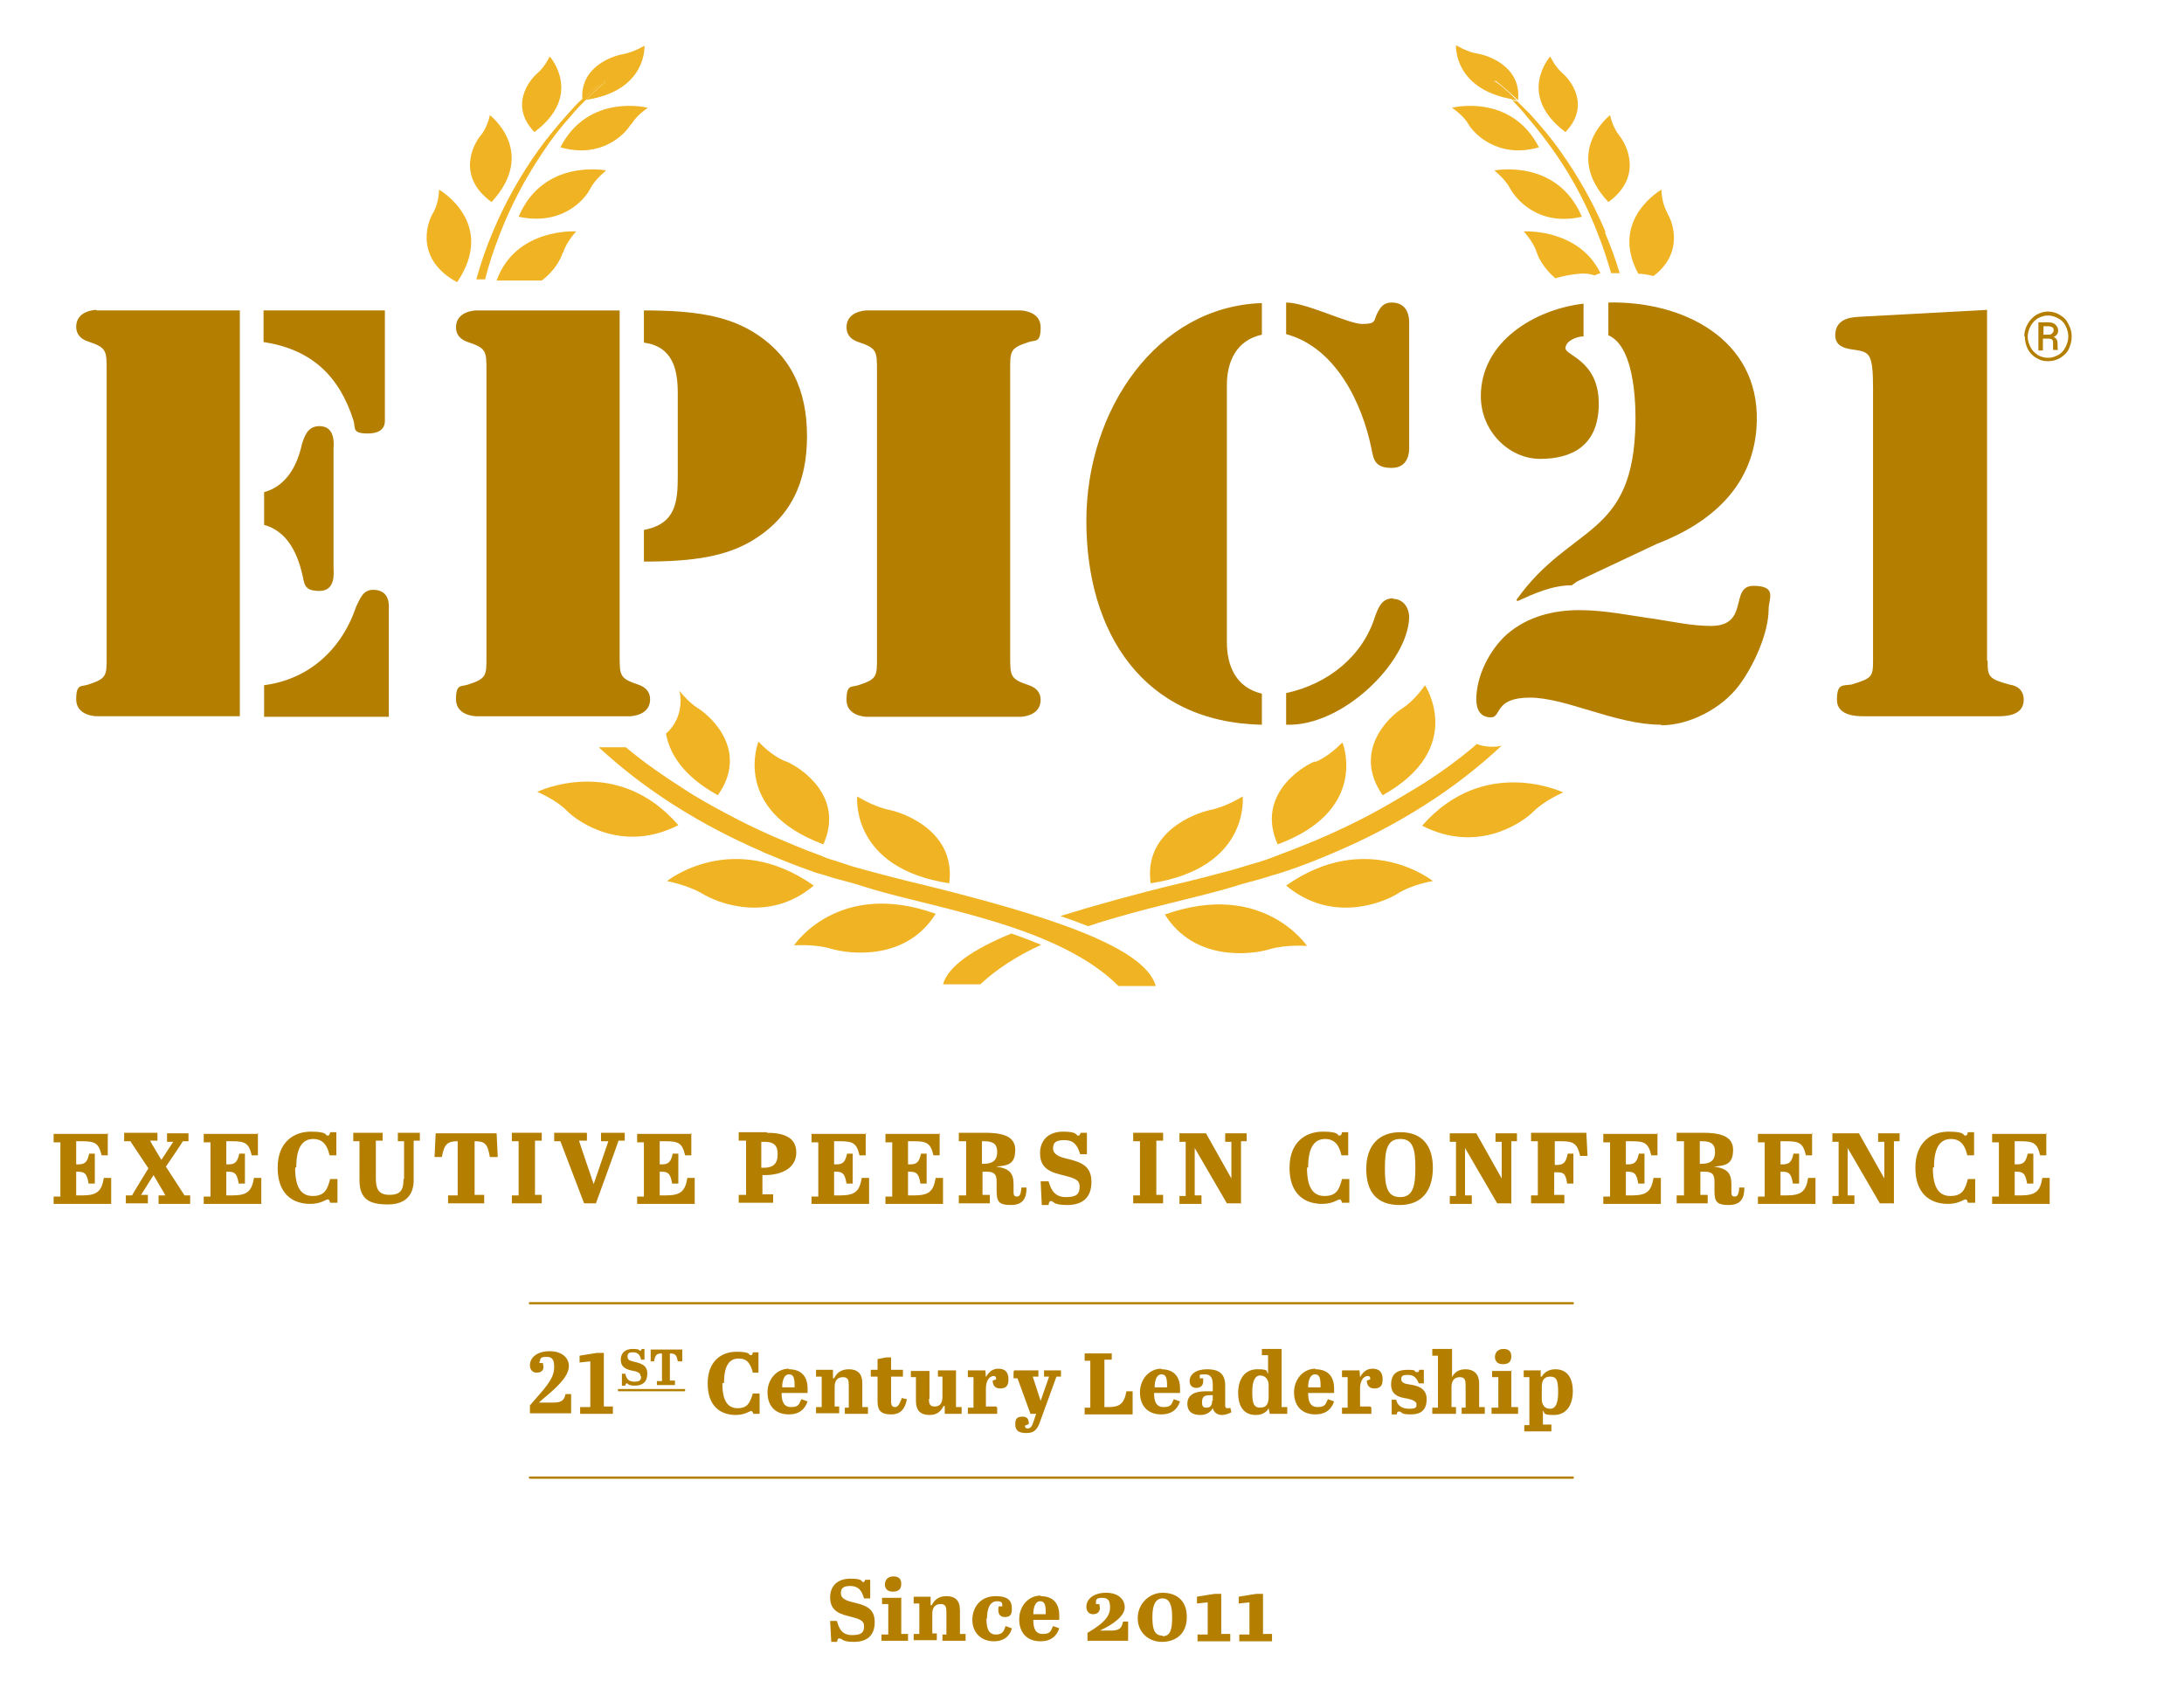 <?xml version="1.0" encoding="UTF-8"?> <svg xmlns="http://www.w3.org/2000/svg" id="Layer_1" version="1.1" viewBox="0 0 387 299"><defs><style> .st0 { fill: #b47e00; } .st1 { fill: #f0b323; } </style></defs><g><g><path class="st1" d="M135,150.9c2.9,1.2,5.8,2.4,8.7,3.4.7.3,1.5.5,2.2.7.8.2,1.5.5,2.3.7,1.5.4,3.1.8,4.6,1.3,11.7,3.8,34.4,6.7,45.4,17.7h6.6c-1.9-6.9-19-12.5-41.9-18.1-3-.7-6-1.5-9-2.3-1.5-.4-3-.8-4.4-1.3-.7-.2-1.4-.5-2.2-.7-.7-.2-1.4-.5-2.1-.8-2.8-1-5.6-2.2-8.4-3.4-2.7-1.2-5.4-2.5-8-3.9-2.6-1.4-5.2-2.8-7.6-4.4-3.6-2.3-7.1-4.7-10.3-7.4h-4.8c8.2,7.6,18.1,13.8,29,18.5Z"></path><path class="st1" d="M85.9,49.7c.7-2.8,1.6-5.5,2.7-8.3,1.9-4.9,4.4-9.7,7.5-14.3,1.5-2.3,3.2-4.5,5.1-6.6.8-1,1.7-1.9,2.6-2.8-.2,0-.4,0-.6,0,0,0,0-.1,0-.2-.9.8-1.7,1.7-2.5,2.6-1.9,2.1-3.7,4.3-5.3,6.5-3.2,4.5-5.9,9.3-8,14.3-1.2,2.8-2.2,5.7-3,8.6,0,0,0,0,0,0h1.5Z"></path><path class="st1" d="M118.2,156.1s3.6.7,6.2,2.2c2.5,1.6,11.8,5.4,19.8-1.4-14.4-10.1-26-.8-26-.8Z"></path><path class="st1" d="M95.2,140.3s3.4,1.4,5.3,3.4c2,2,9.9,7.5,19.7,2.5-11-12.7-25-5.9-25-5.9Z"></path><path class="st1" d="M81,50c7.1-10.5-3.2-16.4-3.2-16.4,0,0,0,2.4-1.1,4.2-1.1,1.8-3.1,8.2,4.3,12.2Z"></path><path class="st1" d="M87.1,35.8c8.2-8.9-.3-15.4-.3-15.4,0,0-.4,2.2-1.7,3.7-1.3,1.6-4.2,7.2,2,11.7Z"></path><path class="st1" d="M97.4,10s-.8,1.8-2.2,3c-1.4,1.2-5,5.7-.5,10.4,8.8-6.6,2.7-13.4,2.7-13.4Z"></path><path class="st1" d="M107,14.3l.3.2c-1.1.9-2.2,1.9-3.2,2.9,0,0-.2.2-.3.3,10.9-1.6,10.4-9.6,10.4-9.6,0,0-1.8,1.1-3.8,1.5-1.9.3-7.7,2.3-7.2,8.1.2-.2.3-.3.5-.5,1-1,2.1-2,3.3-2.8Z"></path><path class="st1" d="M103.8,17.7c0,0,.2-.2.3-.3,1-1,2-2,3.2-2.9l-.3-.2c-1.2.9-2.3,1.9-3.3,2.8-.2.2-.3.3-.5.5,0,0,0,.1,0,.2.2,0,.4,0,.6,0Z"></path><path class="st1" d="M139.2,134.9c-2.7-1.1-4.8-3.5-4.8-3.5,0,0-4.9,12.1,11.5,18.2,3.8-8.5-4-13.6-6.6-14.7Z"></path><path class="st1" d="M118,129.9c.6,3.5,2.9,7.5,9.2,11,5.5-7.8-1.1-13.9-3.5-15.4-1.4-.9-2.6-2.2-3.3-3.1.1.5.2,1,.2,1.6,0,2.6-1,4.6-2.6,6Z"></path><path class="st1" d="M99.8,44.7c.6-1.9,2.3-3.7,2.3-3.7,0,0-10.7-.7-14.1,8.7h8c2.3-1.7,3.4-3.9,3.7-4.9Z"></path><path class="st1" d="M91.9,38.4c7.9,1.7,11.9-3.3,12.7-5,.9-1.7,2.8-3.2,2.8-3.2,0,0-11.1-2.2-15.5,8.2Z"></path><path class="st1" d="M111.9,22c.9-1.6,2.9-2.9,2.9-2.9,0,0-10.5-2.7-15.5,7,7.4,2.1,11.6-2.5,12.5-4.1Z"></path><path class="st1" d="M151.9,141.1s-1.3,12.7,16.3,15.4c1.2-9-7.7-12.4-10.6-13-2.9-.6-5.7-2.4-5.7-2.4Z"></path><path class="st1" d="M140.6,167.5s3.7-.3,6.7.6c3,.9,13.2,2.3,18.5-6.2-17.3-6.2-25.1,5.6-25.1,5.6Z"></path><path class="st1" d="M227.9,156.9c8.1,6.8,17.3,3,19.8,1.4,2.5-1.6,6.2-2.2,6.2-2.2,0,0-11.6-9.3-26,.8Z"></path><path class="st1" d="M252,146.3c9.8,5,17.7-.5,19.7-2.5,2-2,5.3-3.4,5.3-3.4,0,0-14-6.7-25,5.9Z"></path><path class="st1" d="M295.5,37.8c-1.1-1.8-1.1-4.2-1.1-4.2,0,0-9.3,5.3-4.1,14.9.9,0,1.8.2,2.7.4,5.3-4,3.5-9.4,2.5-11Z"></path><path class="st1" d="M287,24.1c-1.3-1.6-1.7-3.7-1.7-3.7,0,0-8.5,6.6-.3,15.4,6.2-4.5,3.2-10.2,2-11.7Z"></path><path class="st1" d="M277.4,23.4c4.5-4.7.9-9.2-.5-10.4-1.4-1.2-2.2-3-2.2-3,0,0-6.1,6.8,2.7,13.4Z"></path><path class="st1" d="M264.7,14.5l.3-.2c1.2.9,2.3,1.9,3.3,2.8.2.2.4.4.6.6,0,0,0,0,.1,0,.6-5.9-5.3-7.9-7.2-8.2s-3.8-1.5-3.8-1.5c0,0-.5,7.8,10.1,9.6,0,0-.2-.2-.2-.2-1-1-2-2-3.2-2.9Z"></path><path class="st1" d="M233,134.9c-2.7,1.1-10.4,6.2-6.6,14.7,15.4-5.7,12-16.7,11.5-18-.1,0-.2.1-.3.2-.7.7-2.4,2.3-4.5,3.2Z"></path><path class="st1" d="M252.5,121.4s-1.7,2.6-4,4.1c-2.4,1.5-8.9,7.6-3.5,15.4,14.9-8.3,7.5-19.5,7.5-19.5Z"></path><path class="st1" d="M282.6,48.8c.3-.2.7-.3,1-.4-3.9-8-13.6-7.4-13.6-7.4,0,0,1.7,1.8,2.3,3.7.3,1,1.3,2.9,3.3,4.6,1.4-.4,2.9-.7,4.3-.8.9-.1,1.8,0,2.7.3Z"></path><path class="st1" d="M264.8,30.2s1.9,1.5,2.8,3.2,4.9,6.8,12.7,5c-4.4-10.4-15.5-8.2-15.5-8.2Z"></path><path class="st1" d="M257.3,19.1s2,1.3,2.9,2.9c.9,1.6,5.2,6.2,12.5,4.1-5-9.7-15.5-7-15.5-7Z"></path><path class="st1" d="M220.2,141.1s-2.8,1.8-5.7,2.4c-2.9.6-11.9,4-10.6,13,17.7-2.7,16.3-15.4,16.3-15.4Z"></path><path class="st1" d="M206.4,162c5.3,8.5,15.5,7.1,18.5,6.2,3-.9,6.7-.6,6.7-.6,0,0-7.8-11.7-25.1-5.6Z"></path><path class="st1" d="M167.1,174.4h6.6c2.9-2.7,6.6-5.1,10.8-7-1.7-.7-3.5-1.4-5.3-2-6.8,2.8-11.2,5.8-12.1,9Z"></path><path class="st1" d="M284.5,41.1c-2.1-5-4.8-9.8-8-14.3-1.6-2.3-3.4-4.4-5.3-6.5-.8-.8-1.6-1.6-2.4-2.4-.3,0-.5,0-.8-.1.9.9,1.8,1.9,2.6,2.9,1.8,2.1,3.5,4.3,5.1,6.6,3.1,4.5,5.6,9.3,7.5,14.3.9,2.2,1.6,4.5,2.3,6.8.5,0,1,0,1.5,0-.7-2.4-1.6-4.8-2.6-7.2Z"></path><path class="st1" d="M261.5,132c-3.3,2.8-6.9,5.4-10.7,7.7-2.5,1.5-5,3-7.6,4.4-2.6,1.4-5.3,2.7-8,3.9-2.7,1.2-5.5,2.3-8.4,3.4-.7.3-1.4.5-2.1.8-.7.2-1.4.5-2.2.7-1.5.4-2.9.9-4.4,1.3-3,.8-6,1.6-9,2.3-7.9,1.9-15.1,3.9-21.2,5.8,1.8.6,3.4,1.2,4.9,1.8,9.6-3.2,19.7-5.1,26.4-7.2,1.5-.5,3-.8,4.6-1.3.8-.2,1.5-.5,2.3-.7.8-.2,1.5-.5,2.2-.7,3-1,5.9-2.2,8.7-3.4,10.9-4.7,20.9-11,29.1-18.7-.6.2-1.2.2-1.8.2-1,0-1.9-.2-2.7-.5Z"></path><path class="st1" d="M268.2,17.2c-1-1-2.1-2-3.3-2.8l-.3.2c1.1.9,2.2,1.9,3.2,2.9,0,0,.2.2.2.2.3,0,.5,0,.8.1-.2-.2-.4-.4-.6-.6Z"></path></g><g><g><path class="st0" d="M17.1,55h25.4v71.9h-25.4c-.4,0-3.6-.2-3.6-3s.9-2.2,2.1-2.6c3.4-1.1,3.3-1.6,3.3-5.2v-50.4c0-3.6,0-4.1-3.3-5.2-1.2-.4-2.1-1.2-2.1-2.6,0-2.8,3.2-3,3.6-3ZM46.8,55h21.4v19.5c0,.5,0,2.3-3,2.3s-2.1-1-2.6-2.4c-2.5-7.8-7.4-12.5-15.9-13.8v-5.6ZM46.8,87.2c4-1.1,5.9-4.8,6.7-8.5.5-1.6,1.1-3.2,3.1-3.2,3,0,2.5,3.5,2.5,4.2v20.8c0,.8.5,4.2-2.5,4.2s-2.6-1.5-3.1-3.2c-.9-3.7-2.7-7.4-6.7-8.5v-6ZM46.8,121.4c7.8-1,13.7-6.2,16.3-13.9.7-1.4,1.2-3,3-3,3.1,0,2.8,2.9,2.8,3.3v19.2h-22.1v-5.6Z"></path><path class="st0" d="M86.2,65.8c0-3.6,0-4.1-3.3-5.2-1.2-.4-2.1-1.2-2.1-2.6,0-2.8,3.2-3,3.6-3h25.4v61.1c0,3.6,0,4.1,3.3,5.2,1.2.4,2.1,1.2,2.1,2.6,0,2.8-3.2,3-3.6,3h-27.2c-.4,0-3.6-.2-3.6-3s.9-2.2,2.1-2.6c3.4-1.1,3.3-1.6,3.3-5.2v-50.4ZM114.1,55c9.1,0,14.5,1,19,3.6,7.1,4.2,9.9,10.6,9.9,18.7s-2.8,14.4-9.9,18.6c-4.5,2.6-9.9,3.6-19,3.6v-5.6c5.7-1.1,6-5,6-9.7v-14.5c0-4.3-.9-8.3-6-9v-5.6Z"></path><path class="st0" d="M179,116.2c0,3.6,0,4.1,3.3,5.2,1.2.4,2.1,1.2,2.1,2.6,0,2.8-3.2,3-3.6,3h-27.2c-.4,0-3.6-.2-3.6-3s.9-2.2,2.1-2.6c3.4-1.1,3.3-1.6,3.3-5.2v-50.4c0-3.6,0-4.1-3.3-5.2-1.2-.4-2.1-1.2-2.1-2.6,0-2.8,3.2-3,3.6-3h27.2c.4,0,3.6.2,3.6,3s-.9,2.2-2.1,2.6c-3.4,1.1-3.3,1.6-3.3,5.2v50.4Z"></path><path class="st0" d="M223.6,128.4c-21.1-.4-31.1-16.4-31.1-36.1s12.5-38,31.1-38.6v5.6c-4.6,1-6.2,4.9-6.2,8.9v45.6c0,4,1.5,8,6.2,9.1v5.6ZM227.9,53.6c3.6,0,11,3.8,13.5,3.8s2-.6,2.6-1.8c.6-1.2,1.2-2,2.6-2,3.1,0,3.1,3,3.1,3.5v22.3c0,.5,0,3.5-3.1,3.5s-3.2-1.6-3.6-3.5c-1.6-7.8-6.2-17.8-15.1-20.2v-5.6ZM246.8,106.1c1.8,0,2.9,1.5,2.9,3.3-.2,7.9-11.8,19.4-21.8,19v-5.6c7.4-1.6,13.6-6.5,15.8-13.7.6-1.6,1.2-3.1,3.2-3.1Z"></path><path class="st0" d="M294.3,128.4c-8,0-16.8-4.8-23.2-4.8s-5,3.5-6.9,3.5-2.6-1.4-2.6-3.2c0-4.1,2.3-8.7,5.4-11.5,3.7-3.2,8.3-4.3,12.9-4.3s9.1,1,13.6,1.6c3.2.5,6.4,1.2,9.7,1.2,6.9,0,3.2-7.1,7.5-7.1s2.7,2.3,2.7,4.1c0,4.3-2.7,10.2-5.3,13.6-3,4-8.7,7-13.7,7ZM280.6,59.6c-1.2,0-3.2.8-3.2,2.1s5.9,2.2,5.9,9.8-4.9,9.8-10.4,9.8-10.5-4.9-10.5-11.1c0-9.7,9.6-15.4,18.2-16.4v5.8ZM285,53.6c13.1-.3,26.7,6.4,26.3,21.1-.3,11.2-7.9,17.9-17.8,21.7l-14,6.6-1,.7c-3.5,0-6.7,1.5-9.6,2.8l-.2-.2c9.6-13.6,20.8-10.8,21.1-31.5,0-1.3.3-13.2-4.8-15.4v-5.8Z"></path><path class="st0" d="M352.2,117.1c0,2.8.2,3.2,3.9,4.2,1.5.2,2.5,1.1,2.5,2.7,0,3-3.7,2.9-4.6,2.9h-23.9c-.9,0-4.6,0-4.6-2.9s1-2.5,2.5-2.7c3.7-1.1,3.9-1.4,3.9-4.2v-48.4c0-6.1-.7-6.3-3.1-6.7-1.6-.2-3.6-.5-3.6-2.6,0-3.4,3.7-3.2,4.7-3.3l22.2-1.2v62.1Z"></path></g><path class="st0" d="M358.7,59.6c0-.8.2-1.5.6-2.2.4-.7.9-1.2,1.5-1.6.7-.4,1.4-.6,2.1-.6s1.5.2,2.1.6c.7.4,1.2.9,1.5,1.6.4.7.6,1.4.6,2.2s-.2,1.5-.5,2.2-.9,1.2-1.5,1.6c-.7.4-1.4.6-2.2.6s-1.5-.2-2.1-.6c-.7-.4-1.2-1-1.5-1.6s-.5-1.4-.5-2.2ZM359.3,59.6c0,.7.2,1.3.5,1.9.3.6.7,1,1.3,1.4.5.3,1.1.5,1.8.5s1.2-.2,1.8-.5,1-.8,1.3-1.4c.3-.6.5-1.2.5-1.9s-.2-1.3-.5-1.9c-.3-.6-.7-1-1.3-1.3s-1.1-.5-1.8-.5-1.2.2-1.8.5c-.5.3-1,.8-1.3,1.4-.3.6-.5,1.2-.5,1.9ZM362,60.1v2h-.8v-5h1.6c.6,0,1.1.1,1.4.4.3.3.5.6.5,1.1s-.3.9-.8,1.1c.5.2.7.6.7,1.2v.4c0,.3,0,.6.1.7h0c0,0-.9,0-.9,0,0-.1,0-.4,0-.8s0-.6,0-.6c0-.4-.3-.6-.8-.6h-1ZM362,59.3h.9c.3,0,.5,0,.7-.2s.3-.3.3-.5,0-.5-.2-.6-.4-.2-.8-.2h-.8v1.5Z"></path></g></g><g><g><path class="st0" d="M19.1,200.7v4c.1,0-1.1,0-1.1,0-.5-2.2-1.2-2.5-3.5-2.5h-1v4.1h.4c1.2,0,1.6-.5,1.9-1.9h1v5.3h-1.1c-.3-1.8-.7-2.1-1.9-2.1h-.3v4.2h1c2.7,0,3.5-.7,3.9-3.1h1.3v4.6h-10.2v-1.3h1.2v-9.6h-1.2v-1.5h9.7Z"></path><path class="st0" d="M28.1,213.2v-1.4h1.2c0-.1-2.1-3.6-2.1-3.6l-2.2,3.5h1.2v1.5h-3.9v-1.4h1.1c0-.1,2.9-4.8,2.9-4.8l-3.2-4.8h-1.1v-1.5h5.9v1.4h-1.3c0,.1,2,3.4,2,3.4l2.1-3.2h-1.1v-1.5h3.8v1.4h-1c0,.1-3,4.5-3,4.5l3.3,5.1h1v1.5h-5.6Z"></path><path class="st0" d="M45.7,200.7v4c.1,0-1.1,0-1.1,0-.5-2.2-1.2-2.5-3.5-2.5h-1v4.1h.4c1.2,0,1.6-.5,1.9-1.9h1v5.3h-1.1c-.3-1.8-.7-2.1-1.9-2.1h-.3v4.2h1c2.7,0,3.5-.7,3.9-3.1h1.3v4.6h-10.2v-1.3h1.2v-9.6h-1.2v-1.5h9.7Z"></path><path class="st0" d="M52.3,206.9c0,3.4,1,5,3.1,5s2.6-1.1,3.1-3h1.3v4.2h-1.3c-.1-.4-.2-.6-.4-.6-.4,0-1.2.8-3.1.8-3.3,0-5.8-1.9-5.8-6.4s2.8-6.4,5.9-6.4,2.5.7,2.9.7.4-.2.5-.6h1.1v4.1c.1,0-1.2,0-1.2,0-.4-1.8-1.2-2.9-2.9-2.9s-3,1.2-3,5Z"></path><path class="st0" d="M71.6,208.9v-6.7h-1.1v-1.5h3.9v1.4h-1.1v7c0,2.6-1.4,4.3-4.6,4.3s-5-.9-5-4.3v-6.9h-1.1v-1.5h5.2v1.4h-1.2v6.6c0,1.7.3,3,2.4,3s2.5-1,2.5-2.8Z"></path><path class="st0" d="M88.1,205h-1.3c-.4-2.4-.9-2.8-2.7-2.8h0v9.5h1.7v1.5h-6.4v-1.4h1.7v-9.6h0c-1.8,0-2.4.5-2.8,2.8h-1.3l.2-4.2h10.8l.2,4.2Z"></path><path class="st0" d="M91.9,202.2h-1.2v-1.5h5.3v1.4h-1.2v9.6h1.2v1.5h-5.3v-1.4h1.2v-9.6Z"></path><path class="st0" d="M107.8,202.2h-1.3v-1.5h4.2v1.4h-1.1c0,.1-4,11.1-4,11.1h-2.1l-4.2-11h-1.1v-1.5h5.8v1.4h-1.4c0,.1,2.6,7.7,2.6,7.7h0l2.6-7.6Z"></path><path class="st0" d="M122.5,200.7v4c.1,0-1.1,0-1.1,0-.5-2.2-1.2-2.5-3.5-2.5h-1v4.1h.4c1.2,0,1.6-.5,1.9-1.9h1v5.3h-1.1c-.3-1.8-.7-2.1-1.9-2.1h-.3v4.2h1c2.7,0,3.5-.7,3.9-3.1h1.3v4.6h-10.2v-1.3h1.2v-9.6h-1.2v-1.5h9.7Z"></path><path class="st0" d="M135.8,200.7c3.1,0,5.3.8,5.3,3.5s-2.5,4-5.6,4h-.4v3.4h1.9v1.5h-6.1v-1.4h1.3v-9.6h-1.3v-1.5h5.1ZM134.9,206.9h.4c1.7,0,2.5-.7,2.5-2.4s-.8-2.2-2.4-2.2h-.5v4.6Z"></path><path class="st0" d="M153.4,200.7v4c.1,0-1.1,0-1.1,0-.5-2.2-1.2-2.5-3.5-2.5h-1v4.1h.4c1.2,0,1.6-.5,1.9-1.9h1v5.3h-1.1c-.3-1.8-.7-2.1-1.9-2.1h-.3v4.2h1c2.7,0,3.5-.7,3.9-3.1h1.3v4.6h-10.2v-1.3h1.2v-9.6h-1.2v-1.5h9.7Z"></path><path class="st0" d="M166.5,200.7v4c.1,0-1.1,0-1.1,0-.5-2.2-1.2-2.5-3.5-2.5h-1v4.1h.4c1.2,0,1.6-.5,1.9-1.9h1v5.3h-1.1c-.3-1.8-.7-2.1-1.9-2.1h-.3v4.2h1c2.7,0,3.5-.7,3.9-3.1h1.3v4.6h-10.2v-1.3h1.2v-9.6h-1.2v-1.5h9.7Z"></path><path class="st0" d="M174.1,207.5v4.2h1.3v1.5h-5.5v-1.4h1.3v-9.6h-1.3v-1.5h4.6c2.7,0,5.4.4,5.4,3s-1.3,2.8-3.4,3h0c2.3.3,3.1,1.1,3.1,3.1v1.2c0,.6,0,1,.6,1s.7-.6.8-1.6h.9c0,1.9-.6,3.1-2.8,3.1s-2.5-.7-2.5-2.6v-1.6c0-1.2-.4-1.7-1.7-1.7h-.8ZM174.1,206.2h.2c1.7,0,2.4-.7,2.4-2.1s-.7-1.9-2.3-1.9h-.4v4Z"></path><path class="st0" d="M191.3,210.2c0-1.3-1.1-1.5-3.4-2.1-2.5-.6-3.6-1.6-3.6-3.8s1.4-3.8,4.1-3.8,2.2.7,2.6.7.3-.2.5-.5h1.1v3.8c.1,0-1.2,0-1.2,0-.5-1.7-1.2-2.5-2.8-2.5s-2,.5-2,1.5,1.1,1.5,2.5,1.8c2.4.6,4.3,1.2,4.3,4.1s-1.7,4.1-4.3,4.1-2.4-.7-2.8-.7-.4.2-.5.7h-1.2l-.2-4.2h1.4c.5,1.7,1.2,2.8,3.1,2.8s2.4-.6,2.4-1.8Z"></path><path class="st0" d="M202,202.2h-1.2v-1.5h5.3v1.4h-1.2v9.6h1.2v1.5h-5.3v-1.4h1.2v-9.6Z"></path><path class="st0" d="M219.8,213.2h-2.4l-5.7-9.8h0v8.4h1.2v1.5h-3.9v-1.4h1.1v-9.6h-1.1v-1.5h4.7l4.5,8h0v-6.5h-1.1v-1.5h3.8v1.4h-1v11.1Z"></path><path class="st0" d="M231.6,206.9c0,3.4,1,5,3.1,5s2.6-1.1,3.1-3h1.3v4.2h-1.3c-.1-.4-.2-.6-.4-.6-.4,0-1.2.8-3.1.8-3.3,0-5.8-1.9-5.8-6.4s2.8-6.4,5.9-6.4,2.5.7,2.9.7.4-.2.5-.6h1.1v4.1c.1,0-1.2,0-1.2,0-.4-1.8-1.2-2.9-2.9-2.9s-3,1.2-3,5Z"></path><path class="st0" d="M248.2,200.6c3.7,0,5.7,2.3,5.7,6.3s-1.9,6.6-5.9,6.6-5.9-2.3-5.9-6.4,2.2-6.5,6-6.5ZM248.1,201.8c-2.3,0-2.7,2-2.7,5.2s.4,5.1,2.7,5.1,2.7-2,2.7-5.2-.4-5.1-2.6-5.1Z"></path><path class="st0" d="M267.7,213.2h-2.4l-5.7-9.8h0v8.4h1.2v1.5h-3.9v-1.4h1.1v-9.6h-1.1v-1.5h4.7l4.5,8h0v-6.5h-1.1v-1.5h3.8v1.4h-1v11.1Z"></path><path class="st0" d="M281.1,200.7l.2,4.1h-1.3c-.5-2.2-1.2-2.6-3.3-2.6h-1.2v4.2h.4c1.2,0,1.6-.5,1.9-2h1v5.3h-1.1c-.3-1.8-.6-2-1.9-2h-.4v4h1.8v1.5h-5.9v-1.4h1.2v-9.6h-1.2v-1.5h9.7Z"></path><path class="st0" d="M293.7,200.7v4c.1,0-1.1,0-1.1,0-.5-2.2-1.2-2.5-3.5-2.5h-1v4.1h.4c1.2,0,1.6-.5,1.9-1.9h1v5.3h-1.1c-.3-1.8-.7-2.1-1.9-2.1h-.3v4.2h1c2.7,0,3.5-.7,3.9-3.1h1.3v4.6h-10.2v-1.3h1.2v-9.6h-1.2v-1.5h9.7Z"></path><path class="st0" d="M301.3,207.5v4.2h1.3v1.5h-5.5v-1.4h1.3v-9.6h-1.3v-1.5h4.6c2.7,0,5.4.4,5.4,3s-1.3,2.8-3.4,3h0c2.3.3,3.1,1.1,3.1,3.1v1.2c0,.6,0,1,.6,1s.7-.6.8-1.6h.9c0,1.9-.6,3.1-2.8,3.1s-2.5-.7-2.5-2.6v-1.6c0-1.2-.4-1.7-1.7-1.7h-.8ZM301.3,206.2h.2c1.7,0,2.4-.7,2.4-2.1s-.7-1.9-2.3-1.9h-.4v4Z"></path><path class="st0" d="M321.1,200.7v4c.1,0-1.1,0-1.1,0-.5-2.2-1.2-2.5-3.5-2.5h-1v4.1h.4c1.2,0,1.6-.5,1.9-1.9h1v5.3h-1.1c-.3-1.8-.7-2.1-1.9-2.1h-.3v4.2h1c2.7,0,3.5-.7,3.9-3.1h1.3v4.6h-10.2v-1.3h1.2v-9.6h-1.2v-1.5h9.7Z"></path><path class="st0" d="M335.5,213.2h-2.4l-5.7-9.8h0v8.4h1.2v1.5h-3.9v-1.4h1.1v-9.6h-1.1v-1.5h4.7l4.5,8h0v-6.5h-1.1v-1.5h3.8v1.4h-1v11.1Z"></path><path class="st0" d="M342.5,206.9c0,3.4,1,5,3.1,5s2.6-1.1,3.1-3h1.3v4.2h-1.3c-.1-.4-.2-.6-.4-.6-.4,0-1.2.8-3.1.8-3.3,0-5.8-1.9-5.8-6.4s2.8-6.4,5.9-6.4,2.5.7,2.9.7.4-.2.5-.6h1.1v4.1c.1,0-1.2,0-1.2,0-.4-1.8-1.2-2.9-2.9-2.9s-3,1.2-3,5Z"></path><path class="st0" d="M362.6,200.7v4c.1,0-1.1,0-1.1,0-.5-2.2-1.2-2.5-3.5-2.5h-1v4.1h.4c1.2,0,1.6-.5,1.9-1.9h1v5.3h-1.1c-.3-1.8-.7-2.1-1.9-2.1h-.3v4.2h1c2.7,0,3.5-.7,3.9-3.1h1.3v4.6h-10.2v-1.3h1.2v-9.6h-1.2v-1.5h9.7Z"></path></g><g><path class="st0" d="M153.1,288.1c0-1.1-1-1.3-2.9-1.8-2.1-.5-3.1-1.4-3.1-3.3s1.2-3.3,3.6-3.3,1.9.6,2.2.6.3-.1.4-.4h.9v3.3c.1,0-1.1,0-1.1,0-.4-1.5-1.1-2.2-2.4-2.2s-1.7.4-1.7,1.3.9,1.3,2.2,1.6c2.1.5,3.8,1,3.8,3.5s-1.5,3.5-3.7,3.5-2-.6-2.5-.6-.3.2-.5.6h-1l-.2-3.7h1.2c.4,1.5,1,2.5,2.7,2.5s2.1-.5,2.1-1.5Z"></path><path class="st0" d="M159.7,282.9v6.6h1.2v1.2h-4.7v-1.1h1.2v-5.4h-1.1v-1.1h3.5ZM158.3,279.3c.9,0,1.4.4,1.4,1.3s-.4,1.4-1.5,1.4-1.4-.7-1.4-1.3.4-1.4,1.5-1.4Z"></path><path class="st0" d="M164.9,282.9v1.5h.2c.4-.8,1.1-1.6,2.6-1.6s2.4.7,2.4,2.5v4.2h1v1.2h-4.1v-1.1h.7v-4c0-.8-.1-1.4-1-1.4s-1.5.5-1.5,1.7v3.5h.8v1.2h-4.1v-1.1h1v-5.4h-1v-1.2h3Z"></path><path class="st0" d="M174.8,286.8c0,1.8.4,2.8,1.7,2.8s1.4-.8,1.7-1.5l1.1.4c-.2.9-1,2.3-3.2,2.3s-3.8-1.5-3.8-3.8,1.5-4.2,4.1-4.2,2.9,1.1,2.9,2.3-.5,1.4-1.3,1.4-1.1-.6-1.1-1.2,0-.4.1-.7h.6c0-.1,0-.2,0-.3,0-.5-.4-.6-.9-.6-1.3,0-1.8,1.3-1.8,3Z"></path><path class="st0" d="M184.4,282.8c2,0,3.3,1.1,3.3,3.4s0,.6,0,.8h-4.6c0,1.4.3,2.5,1.7,2.5s1.4-.6,1.8-1.4l1.1.4c-.5,1.5-1.6,2.3-3.3,2.3-2.5,0-3.8-1.6-3.8-3.9s1.6-4.2,3.8-4.2ZM185.3,286v-.3c0-1.4-.2-2-1-2s-1.2,1-1.2,2.3h2.2Z"></path><path class="st0" d="M194.2,283.9c0,.1,0,.2,0,.3h.6c0,.2.1.5.1.7,0,.6-.4,1.1-1.2,1.1s-1.2-.6-1.2-1.3c0-1.4,1.3-2.5,3.5-2.5s3.3,1.2,3.3,2.6-1.8,2.9-4.4,4.1h0c0,0,2,0,2,0,1.5,0,1.9-.5,2.1-1.6h.9v3.4h-7.2v-1.4c3.3-1.9,4-3.2,4-4.5s-.4-1.7-1.4-1.7-1.1.3-1.1.8Z"></path><path class="st0" d="M206,282.2c2.3,0,4.3,1.2,4.3,4.3s-2.1,4.4-4.4,4.4-4.3-1.6-4.3-4.2,2.1-4.5,4.4-4.5ZM206,289.9c1.4,0,1.7-1.2,1.7-3.4s-.5-3.3-1.7-3.3-1.8,1.1-1.8,3.3.4,3.3,1.8,3.3Z"></path><path class="st0" d="M212.1,284v-1.1c-.1,0,3.1-.5,3.1-.5h1.2v7.1h1.6v1.3h-5.8v-1.2h1.8v-5.7l-1.9.2Z"></path><path class="st0" d="M219.5,284v-1.1c-.1,0,3.1-.5,3.1-.5h1.2v7.1h1.6v1.3h-5.8v-1.2h1.8v-5.7l-1.9.2Z"></path></g><g><g><path class="st0" d="M95.6,241.2c0,0,0,.2,0,.3h.6c0,.2.1.5.1.7,0,.6-.4,1-1.2,1s-1.2-.6-1.2-1.3c0-1.4,1.3-2.5,3.5-2.5s3.4,1.2,3.4,2.6-1.1,3-4.4,5.7l-.9.8h0s2.6,0,2.6,0c1.5,0,1.9-.5,2.1-1.5h1v3.4h-7.3v-1.4l2-2.3c1.7-2,2.3-3.1,2.3-4.5s-.4-1.8-1.4-1.8-1.1.3-1.1.8Z"></path><path class="st0" d="M102.7,241.3v-1.1c-.1,0,3.1-.5,3.1-.5h1.2v9.5h1.6v1.3h-5.8v-1.2h1.8v-8.1l-1.9.2Z"></path><path class="st0" d="M113.5,243.8c0-.6-.6-.8-1.7-1-1.2-.3-1.8-.8-1.8-1.9s.7-1.9,2.1-1.9,1.1.3,1.3.3.2,0,.3-.3h.5v1.9c0,0-.6,0-.6,0-.2-.9-.6-1.3-1.4-1.3s-1,.2-1,.8.5.7,1.3.9c1.2.3,2.2.6,2.2,2.1s-.9,2.1-2.2,2.1-1.2-.4-1.4-.4-.2,0-.3.4h-.6v-2.1c0,0,.6,0,.6,0,.2.9.6,1.4,1.6,1.4s1.2-.3,1.2-.9Z"></path><path class="st0" d="M120.8,241.2h-.7c-.2-1.2-.5-1.4-1.4-1.4h0v4.8h.9v.8h-3.2v-.7h.9v-4.9h0c-.9,0-1.2.2-1.4,1.4h-.6v-2.1h5.6v2.1Z"></path><path class="st0" d="M128,245.1c0,3,.9,4.4,2.7,4.4s2.2-1,2.7-2.6h1.2v3.6h-1.1c-.1-.3-.2-.5-.4-.5-.3,0-1.1.7-2.7.7-2.9,0-5-1.7-5-5.6s2.4-5.6,5.1-5.6,2.1.6,2.5.6.3-.2.4-.5h1v3.6c.1,0-1,0-1,0-.4-1.6-1-2.5-2.5-2.5s-2.6,1-2.6,4.3Z"></path><path class="st0" d="M139.8,242.6c2,0,3.3,1.1,3.3,3.4s0,.6,0,.8h-4.6c0,1.4.3,2.5,1.7,2.5s1.4-.6,1.8-1.4l1.1.4c-.5,1.5-1.6,2.3-3.3,2.3-2.5,0-3.8-1.6-3.8-3.9s1.6-4.2,3.8-4.2ZM140.8,245.8v-.3c0-1.4-.2-2-1-2s-1.2,1-1.2,2.3h2.2Z"></path><path class="st0" d="M147.6,242.7v1.5h.2c.4-.8,1.1-1.6,2.6-1.6s2.4.7,2.4,2.5v4.2h1v1.2h-4.1v-1.1h.7v-4c0-.8-.1-1.4-1-1.4s-1.5.5-1.5,1.7v3.5h.8v1.2h-4.1v-1.1h1v-5.4h-1v-1.2h3Z"></path><path class="st0" d="M155.5,243.9h-1.2v-1.2h1.2v-1.9l1.5-.3h.9v2.2h2.1v1.2h-2.1v4.4c0,.7.2,1,.7,1s.8-.5,1.2-1.6l.9.2c-.3,1.7-1.1,2.7-2.8,2.7s-2.4-.6-2.4-2.3v-4.4Z"></path><path class="st0" d="M164.6,247.8c0,.8.1,1.4,1,1.4s1.4-.5,1.4-1.8v-3.5h-.8v-1.1h3.2c0-.1,0,6.5,0,6.5h1v1.2h-3v-1.4h-.2c-.4.8-1,1.6-2.5,1.6s-2.4-.7-2.4-2.5v-4.2h-.9v-1.1h3.3c0-.1,0,5,0,5Z"></path><path class="st0" d="M176.7,249.4v1.1h-5.2v-1.1h1v-5.4h-1v-1.2h3.1c0-.1.1,1.2.1,1.2h0c.4-.7,1-1.5,2.2-1.5s1.8.6,1.8,1.9-.6,1.6-1.5,1.6-1.3-.6-1.3-1.4l.6-.2c0,0,0-.1,0-.2,0-.3-.2-.4-.4-.4-.9,0-1.4,1-1.4,2.2v3.2h1.8Z"></path><path class="st0" d="M179.7,242.8h4.3v1.1h-1c0,0,1.4,4.3,1.4,4.3h0l1.5-4.3h-.9v-1.1h3v1.1h-.8c0,0-2.8,7.7-2.8,7.7-.5,1.5-1,2.3-2.5,2.3s-2-.5-2-1.6.5-1.3,1.3-1.3,1.1.4,1.1,1.3l-.7.3c0,.3.2.5.5.5.5,0,.8-.4,1.1-1.4l.4-1.2h-1l-2.3-6.3h-.7v-1.1Z"></path><path class="st0" d="M197,239.7v1.2h-1.3v8.4h.7c1.9,0,2.8-.5,3.2-2.8h1.1v4.1h-8.5v-1.2h1v-8.3h-1v-1.3h4.9Z"></path><path class="st0" d="M205.8,242.6c2,0,3.3,1.1,3.3,3.4s0,.6,0,.8h-4.6c0,1.4.3,2.5,1.7,2.5s1.4-.6,1.8-1.4l1.1.4c-.5,1.5-1.6,2.3-3.3,2.3-2.5,0-3.8-1.6-3.8-3.9s1.6-4.2,3.8-4.2ZM206.8,245.8v-.3c0-1.4-.2-2-1-2s-1.2,1-1.2,2.3h2.2Z"></path><path class="st0" d="M214.9,246.5v-1.1c0-1.2-.3-1.9-1.4-1.9s-.9.1-.9.5,0,.1,0,.2h.6c0,.2,0,.4,0,.6,0,.6-.4,1.1-1.2,1.1s-1.2-.5-1.2-1.2c0-1.2,1.1-2.1,3.1-2.1s3.2.7,3.2,2.9v3.2c0,.6,0,.8.4.8s.3,0,.5-.1l.2.8c-.3.2-1,.5-1.7.5s-1.4-.4-1.6-1.2c-.3.5-.9,1.2-2.2,1.2s-2.3-.5-2.3-2,1.2-2.2,3.2-2.2h1.1ZM214.9,248.2v-1h-.6c-1,0-1.3.4-1.3,1.2s.2,1,.8,1,1-.3,1-1.3Z"></path><path class="st0" d="M224.7,243.4h0v-3.3h-1.1v-1.1h3.5c0-.1,0,10.3,0,10.3h1v1.2h-3.1l-.2-1h0c-.3.6-1,1.2-2.3,1.2-2,0-3.1-1.4-3.1-3.9s1.2-4.2,3.4-4.2,1.5.4,1.9.8ZM224.8,247.5v-2.1c0-1-.6-1.7-1.5-1.7s-1.4,1-1.4,2.9.2,2.8,1.4,2.8,1.5-.8,1.5-1.9Z"></path><path class="st0" d="M233.1,242.6c2,0,3.3,1.1,3.3,3.4s0,.6,0,.8h-4.6c0,1.4.3,2.5,1.7,2.5s1.4-.6,1.8-1.4l1.1.4c-.5,1.5-1.6,2.3-3.3,2.3-2.5,0-3.8-1.6-3.8-3.9s1.6-4.2,3.8-4.2ZM234,245.8v-.3c0-1.4-.2-2-1-2s-1.2,1-1.2,2.3h2.2Z"></path><path class="st0" d="M243,249.4v1.1h-5.2v-1.1h1v-5.4h-1v-1.2h3.1c0-.1.1,1.2.1,1.2h0c.4-.7,1-1.5,2.2-1.5s1.8.6,1.8,1.9-.6,1.6-1.5,1.6-1.3-.6-1.3-1.4l.6-.2c0,0,0-.1,0-.2,0-.3-.2-.4-.4-.4-.9,0-1.4,1-1.4,2.2v3.2h1.8Z"></path><path class="st0" d="M246.4,248h1c.2,1,1,1.6,2.3,1.6s1.3-.3,1.3-.8-.7-.8-1.6-1c-1.3-.2-2.9-.5-2.9-2.5s1.2-2.6,2.9-2.6,1.1.2,1.5.4c.1,0,.2,0,.3,0,.2,0,.2-.1.3-.4h.8v2.4h-.9c-.4-1-.9-1.5-1.9-1.5s-1.2.2-1.2.8.7.8,1.5.9c1.3.2,3,.6,3,2.6s-1.1,2.7-2.8,2.7-1.5-.3-1.9-.5c-.1,0-.2,0-.3,0-.2,0-.2.1-.3.5h-.9v-2.6Z"></path><path class="st0" d="M257.3,238.9v5.1c0,0,0,0,0,0,.4-.8,1.1-1.4,2.4-1.4s2.4.7,2.4,2.5v4.2h1v1.2h-4.1v-1.1h.7v-4c0-.8-.1-1.4-1-1.4s-1.5.5-1.5,1.8v3.5h.8v1.2h-4.2v-1.1h1v-9.2h-1v-1.2h3.4Z"></path><path class="st0" d="M267.8,242.7v6.6h1.2v1.2h-4.7v-1.1h1.2v-5.4h-1.1v-1.1h3.5ZM266.4,239c.9,0,1.4.4,1.4,1.3s-.4,1.4-1.5,1.4-1.4-.7-1.4-1.3.4-1.4,1.5-1.4Z"></path><path class="st0" d="M273,242.7v1.2c0,0,.2,0,.2,0,.4-.7,1.2-1.3,2.4-1.3,2,0,3.1,1.4,3.1,3.9s-1.2,4.2-3.3,4.2-1.6-.3-2-.8h0v2.5h1.5v1.2h-4.8v-1.1h.9v-8.5h-1v-1.2h3.1ZM273.2,245.8v2.1c0,1.1.6,1.7,1.5,1.7s1.4-.9,1.4-2.9-.2-2.8-1.4-2.8-1.5.8-1.5,1.9Z"></path><path class="st0" d="M109.5,246.5v-.4h11.9v.4h-11.9Z"></path></g><path class="st0" d="M278.6,231.1H93.9c-.1,0-.2-.1-.2-.2s.1-.2.2-.2h184.8c.1,0,.2.1.2.2s-.1.2-.2.2Z"></path><path class="st0" d="M278.6,262H93.9c-.1,0-.2-.1-.2-.2s.1-.2.2-.2h184.8c.1,0,.2.1.2.2s-.1.2-.2.2Z"></path></g></g></svg> 